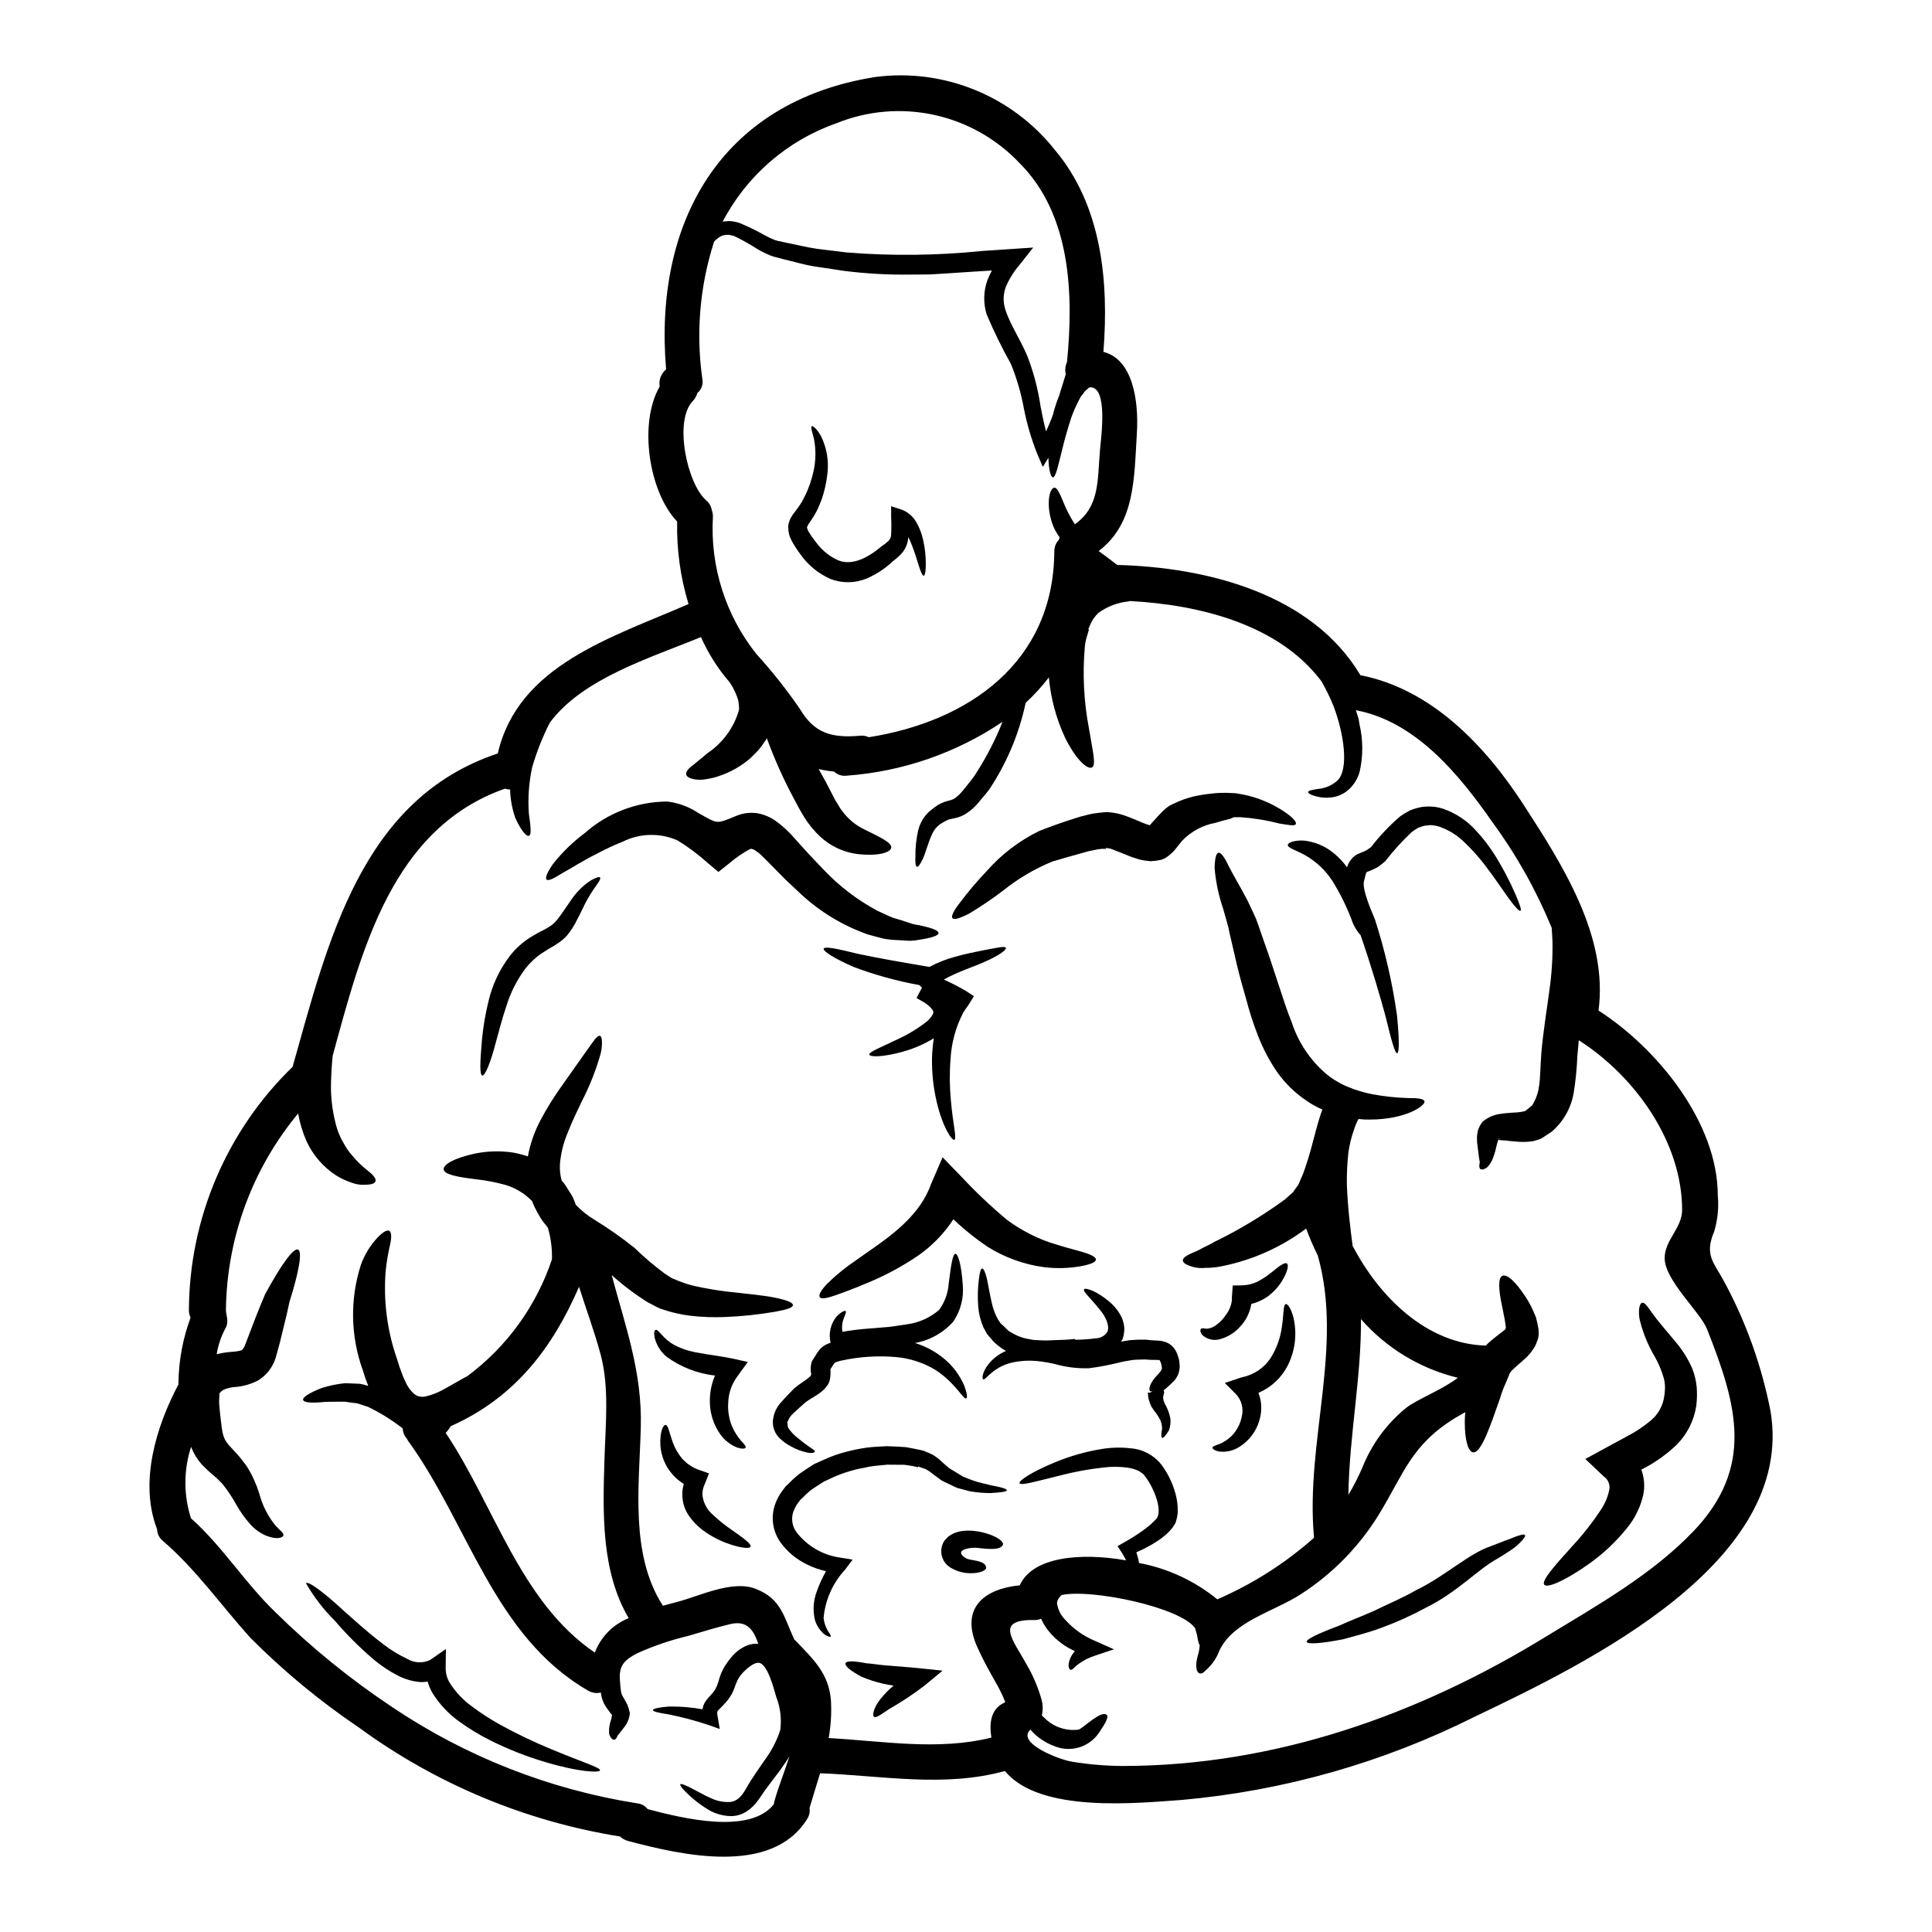 <?xml version="1.0" encoding="UTF-8"?>
<!-- Uploaded to: SVG Repo, www.svgrepo.com, Generator: SVG Repo Mixer Tools -->
<svg fill="#000000" width="800px" height="800px" version="1.1" viewBox="144 144 512 512" xmlns="http://www.w3.org/2000/svg">
 <g>
  <path d="m613.2 517.94c6.734 40.098-48.688 66.816-78.211 80.922-24.348 12.23-50.793 19.746-77.934 22.152-11.176 0.754-37.488 3.652-46.738-7.68-16.082 4.441-32.512 1.227-48.977 0.598-0.91 3.023-1.887 6.074-2.797 9.191l-0.004 0.004c0.16 1.059-0.09 2.137-0.691 3.019-9.473 15.043-33.332 9.445-47.434 5.727-0.777-0.215-1.492-0.621-2.078-1.18-25.043-4.012-48.777-13.914-69.242-28.895-10.312-6.965-19.926-14.91-28.703-23.73-7.805-8.625-14.383-18.105-23.223-25.715v0.004c-0.957-0.77-1.523-1.926-1.543-3.152-0.035-0.031-0.055-0.078-0.062-0.125-4.688-12.305-0.188-27.035 5.731-38.207v-0.441c0.074-5.891 1.16-11.723 3.207-17.246-0.297-0.629-0.449-1.32-0.441-2.016 0.121-24.301 10.027-47.531 27.477-64.445 9.379-33.172 18.16-71.004 54.387-83.051 5.379-23.414 30.184-30.699 50.547-39.594v0.004c-2.156-7.086-3.176-14.469-3.019-21.875-7.477-7.805-10.293-25.977-4.629-35.785v-0.004c-0.289-1.703 0.359-3.434 1.703-4.527-3.305-38.574 14.129-70.91 55.426-77.488 18.137-2.363 36.184 4.953 47.555 19.277 12.496 14.766 14.387 34.969 12.906 53.57 7.871 1.969 9.379 13.125 8.875 21.5-0.754 12.055-0.441 23.918-10.137 31.285 1.668 1.18 3.305 2.426 4.914 3.684 23.762 0.598 51.586 7.617 64.457 29.211 18.789 3.68 32.988 18.539 43.184 34.242 10.418 16.062 22.504 34.953 19.922 54.633 15.801 10.168 31.602 29.867 31.602 48.973 0.309 3.254-0.023 6.539-0.977 9.664-2.707 6.324 0.125 8.309 2.754 13.348h0.004c5.754 10.707 9.863 22.219 12.191 34.148zm-20.555 32.008c16.34-17.059 11.773-33.457 3.746-53.695-1.793-4.562-11.238-12.934-11.238-18.852 0-4.781 4.598-7.898 4.629-12.715 0-17.941-12.371-35.426-27.383-45.008-0.125 1.418-0.25 2.828-0.395 4.277h0.004c-0.125 3.269-0.453 6.527-0.977 9.758-0.703 3.988-2.769 7.606-5.852 10.234-0.566 0.348-1.133 0.723-1.699 1.102l-0.395 0.285-0.754 0.441-0.188 0.062-0.395 0.156h-0.004c-0.547 0.184-1.102 0.344-1.668 0.473-1.535 0.199-3.086 0.207-4.625 0.031-0.598-0.062-1.18-0.125-1.73-0.156v-0.004c-0.457-0.078-0.922-0.121-1.387-0.125-0.914-0.125-1.133 0.031-1.227-0.188l0.219-0.188c0.094 0 0.062-0.285-0.031-0.156-0.062 0.188-0.188 0.25-0.285 0.535l0.004-0.004c-0.203 0.598-0.371 1.207-0.504 1.828-0.266 1.254-0.664 2.477-1.184 3.648-0.273 0.52-0.609 1.008-1.004 1.445-0.285 0.395-0.598 0.441-0.852 0.598l0.004 0.004c-0.34 0.211-0.766 0.246-1.133 0.094-0.262-0.188-0.355-0.566-0.285-1.133-0.031-0.285 0.188-0.66 0.062-0.945-0.062-0.316-0.125-0.598-0.156-0.883-0.094-0.852-0.25-1.887-0.395-3.113-0.125-0.789-0.18-1.594-0.156-2.394 0.027-0.594 0.113-1.184 0.25-1.762 0.262-0.816 0.664-1.582 1.184-2.266 0.031-0.031 0.219-0.188 0.219-0.188v-0.004c1.34-1.094 2.969-1.773 4.688-1.969 0.652-0.109 1.309-0.184 1.969-0.219 0.566-0.062 1.18-0.094 1.793-0.125 0.902-0.031 1.801-0.164 2.672-0.395l0.25-0.188 1.574-1.289 0.004-0.004c0.965-1.504 1.586-3.203 1.828-4.973 0.395-2.422 0.348-5.285 0.629-8.906 0.504-5.902 1.512-11.809 2.141-16.648v-0.004c0.609-4.25 0.883-8.543 0.816-12.84-0.062-1.324-0.125-2.551-0.219-3.715-4.074-9.918-9.34-19.301-15.676-27.945-8.781-12.594-20.297-26.723-36.211-29.711 0.066 0.164 0.117 0.332 0.156 0.504l0.535 1.695c0.125 0.566 0.188 1.07 0.285 1.605v0.004c0.961 4.141 0.961 8.449 0 12.594-0.555 1.953-1.699 3.691-3.273 4.973-1.289 1.023-2.859 1.637-4.504 1.762-1.125 0.117-2.262 0.043-3.363-0.219-1.73-0.395-2.519-0.914-2.488-1.227 0-0.395 1.039-0.566 2.582-0.82 1.957-0.16 3.809-0.965 5.254-2.297 2.961-3.023 1.73-12.184-1.102-19.641-0.91-2.277-1.984-4.484-3.211-6.606-11.297-15.047-32.273-20.27-50.703-21.254v-0.004c-0.195 0.062-0.395 0.105-0.598 0.129-2.82 0.312-5.512 1.355-7.805 3.019-0.465 0.457-0.887 0.949-1.262 1.477-0.168 0.238-0.316 0.492-0.441 0.758-0.098 0.121-0.18 0.254-0.25 0.395l-0.316 0.789-0.348 0.754-0.062 0.188 0.25 0.031-0.125 0.188-0.395 1.355h0.004c-0.309 0.91-0.52 1.848-0.625 2.801-0.672 7.363-0.301 14.785 1.098 22.043 0.883 5.512 2.016 9.664 0.723 10.199-1.133 0.504-4.152-1.891-7.176-8.121-2.289-4.977-3.711-10.309-4.199-15.762-1.855 2.41-3.906 4.664-6.141 6.734-0.031 0.094-0.031 0.156-0.062 0.25-1.625 7.535-4.555 14.73-8.66 21.254l-0.945 1.48-1.004 1.258c-0.691 0.789-1.355 1.605-2.016 2.394h0.004c-0.801 0.953-1.73 1.789-2.758 2.488-1.039 0.746-2.234 1.25-3.492 1.477l-1.18 0.25h-0.004c-0.285 0.062-0.562 0.168-0.816 0.316-0.641 0.316-1.262 0.676-1.859 1.07-0.953 0.738-1.691 1.715-2.141 2.836-1.008 2.297-1.605 4.688-2.297 6.231-0.691 1.48-1.254 2.234-1.602 2.141-0.348-0.094-0.473-1.039-0.395-2.676-0.031-2.328 0.215-4.652 0.723-6.926 0.445-1.871 1.414-3.574 2.797-4.906 0.777-0.676 1.598-1.297 2.457-1.859 0.516-0.324 1.062-0.586 1.637-0.785 0.535-0.188 1.133-0.348 1.512-0.441 0.633-0.148 1.227-0.441 1.73-0.852 0.598-0.488 1.148-1.039 1.637-1.637 0.66-0.789 1.289-1.605 1.969-2.453l0.977-1.258 0.82-1.258-0.004-0.004c2.699-4.219 4.988-8.688 6.828-13.348-12.293 8.281-26.543 13.199-41.328 14.262-1.223 0.16-2.449-0.246-3.336-1.102-1.371-0.109-2.731-0.328-4.062-0.66 0.66 1.18 1.289 2.297 1.969 3.543 0.852 1.637 1.668 3.273 2.488 4.816 0.395 0.598 0.754 1.18 1.102 1.793 0.348 0.613 0.789 1.039 1.18 1.605 1.469 1.82 3.328 3.281 5.445 4.281 4.125 2.047 7.301 3.496 7.051 4.848-0.219 1.223-3.367 2.293-9.055 1.633-3.648-0.488-7.055-2.094-9.758-4.594-1.578-1.477-2.961-3.148-4.121-4.973-1.07-1.727-1.828-3.113-2.867-5.117-2.769-5.164-5.164-10.516-7.176-16.02-0.113 0.27-0.262 0.52-0.438 0.754-0.57 0.891-1.203 1.742-1.891 2.547l-2.043 2.047c-2.426 2.082-5.234 3.676-8.266 4.691-1.148 0.406-2.336 0.691-3.543 0.852-0.895 0.16-1.809 0.18-2.707 0.062-1.418-0.219-2.297-0.66-2.457-1.289-0.156-0.629 0.395-1.449 1.543-2.332 0.598-0.395 1.18-0.977 1.828-1.48 0.645-0.504 1.387-1.102 2.203-1.828v0.004c4.062-2.711 7.039-6.766 8.402-11.457 0.039-0.418 0.027-0.84-0.031-1.258-0.031-0.52-0.105-1.035-0.219-1.543-0.375-1.156-0.859-2.273-1.449-3.34-0.25-0.441-0.535-0.852-0.82-1.289-3.09-3.582-5.637-7.602-7.551-11.926-13.531 5.57-31.316 10.922-40.066 22.691-1.934 3.809-3.504 7.793-4.691 11.898-0.855 4.008-1.145 8.113-0.852 12.199 0.473 3.367 0.754 5.664 0 5.883-0.66 0.219-2.109-1.449-3.586-4.723v0.004c-0.855-2.43-1.324-4.981-1.383-7.555-0.469-0.008-0.938-0.082-1.387-0.219-29.914 10.543-37.957 42.711-45.656 70.848-0.25 2.754-0.441 5.699-0.441 8.66 0.059 3.57 0.602 7.117 1.605 10.543 0.449 1.398 1.062 2.742 1.824 4 0.605 1.141 1.344 2.207 2.203 3.176 1.312 1.574 2.801 3 4.43 4.246 1.324 1.07 1.969 1.969 1.73 2.613-0.234 0.645-1.289 0.883-3.023 0.883h0.004c-1.062 0.047-2.125-0.125-3.117-0.504-1.504-0.477-2.941-1.137-4.277-1.969-3.414-2.219-6.129-5.356-7.84-9.051-1.035-2.359-1.785-4.832-2.234-7.367-12.156 14.648-18.91 33.027-19.137 52.059 0 1.324 0.883 2.988-0.062 4.75-1.184 2.18-1.992 4.543-2.394 6.988 1.262-0.312 2.547-0.523 3.844-0.625 0.902-0.031 1.801-0.164 2.676-0.395 0.156-0.062 0.441-0.25 0.852-1.008 0.973-2.582 1.918-5.039 2.797-7.305 0.914-2.391 1.828-4.562 2.676-6.578 4.328-7.961 7.586-12.398 8.75-11.809 1.164 0.59 0.188 5.949-2.297 13.848-0.441 2.141-0.977 4.441-1.605 6.922-0.285 1.227-0.625 2.519-0.941 3.84-0.188 0.629-0.348 1.324-0.535 1.969l-0.266 0.98-0.395 1.387c-0.812 2.363-2.414 4.379-4.535 5.699-1.906 1.004-3.992 1.602-6.137 1.762-1.043 0.062-2.066 0.309-3.023 0.723-0.094 0.094-0.348 0.188-0.348 0.219-0.062 0.094 0.031-0.094-0.219 0.156l-0.598 0.629c0.031 0.031 0.062 0.156 0.031 0.504v0.285c-0.074 0.629-0.094 1.262-0.062 1.891 0.094 1.387 0.25 2.676 0.441 4.406l0.156 1.18c0 0.094 0.031 0.395 0.031 0.395l0.062 0.395c0.125 0.566 0.156 1.227 0.316 1.668h-0.004c0.191 0.844 0.555 1.637 1.074 2.328 0.566 0.789 1.48 1.668 2.582 2.894 0.516 0.547 1 1.125 1.445 1.73l0.598 0.789 0.395 0.504 0.348 0.504c1.363 2.227 2.438 4.617 3.207 7.109 0.77 2.918 2.121 5.644 3.969 8.027 1.18 1.48 2.672 2.363 2.391 3.023-0.188 0.535-1.539 1.18-4.438 0.094-1.633-0.68-3.098-1.711-4.281-3.023-1.426-1.605-2.68-3.356-3.746-5.223-1.008-1.859-2.176-3.629-3.492-5.285l-0.219-0.285h-0.004c-0.066-0.082-0.141-0.152-0.219-0.219l-0.695-0.695c-0.395-0.426-0.828-0.82-1.285-1.18-1.148-0.957-2.242-1.977-3.273-3.055-1.203-1.363-2.152-2.93-2.805-4.625-1.992 6.148-2.004 12.766-0.031 18.918 8.465 7.555 14.324 17.184 22.477 24.988 9.48 9.328 19.828 17.727 30.902 25.086 19.535 13.137 41.711 21.84 64.965 25.492 1.062 0.109 2.035 0.656 2.676 1.512 9.723 2.582 27.133 6.734 33.457-1.289 0.023-0.289 0.074-0.574 0.156-0.852 1.07-3.836 2.707-7.805 3.965-11.836-0.82 1.355-1.695 2.582-2.516 3.746-1.891 2.551-3.746 4.812-5.117 6.953-0.598 0.883-0.852 1.18-1.355 1.828h0.004c-0.559 0.652-1.191 1.23-1.887 1.734-1.285 0.984-2.852 1.535-4.473 1.574-2.465-0.008-4.867-0.766-6.891-2.172-1.402-0.898-2.731-1.91-3.969-3.023-1.969-1.793-2.926-2.957-2.703-3.238 0.219-0.285 1.602 0.316 3.902 1.539 1.18 0.629 2.551 1.418 4.156 2.109v-0.004c1.605 0.801 3.398 1.16 5.191 1.039 0.859-0.094 1.668-0.473 2.297-1.07 0.395-0.285 0.598-0.691 0.945-1.008 0.285-0.395 0.82-1.258 0.977-1.539 1.445-2.613 3.238-5.039 4.941-7.559l-0.004 0.004c1.766-2.379 3.137-5.023 4.062-7.836 0.418-3.004 0.047-6.059-1.07-8.879-0.598-2.047-2.203-8.496-4.473-8.969-1.605-0.348-4.5 2.519-5.285 3.746l-0.441 0.754-0.094 0.156c0 0.031-0.125 0.348-0.125 0.348v0.004c-0.223 0.457-0.41 0.93-0.566 1.418-0.211 0.613-0.461 1.211-0.754 1.789-0.32 0.543-0.664 1.07-1.039 1.574-0.797 0.977-1.66 1.898-2.582 2.754-0.312 0.395-0.344 0.629-0.184 1.48l0.594 3.492-2.926-1.039c-3.481-1.164-7.031-2.109-10.629-2.828-2.644-0.395-4.156-0.754-4.156-1.133s1.48-0.723 4.188-0.945c2.996-0.055 5.992 0.188 8.938 0.723 0.117-0.754 0.395-1.477 0.82-2.109 1.039-1.449 1.969-2.109 2.297-2.801l0.125-0.156 0.004-0.004c0.434-0.691 0.762-1.441 0.973-2.231 0.125-0.504 0.316-1.039 0.535-1.699l0.188-0.473 0.031-0.125 0.613-1.227v-0.004c0.672-1.199 1.477-2.316 2.394-3.336 1.059-1.207 2.387-2.152 3.871-2.758 0.938-0.375 1.953-0.508 2.957-0.395-1.18-3.402-2.754-6.356-7.426-5.258-3.773 0.914-7.477 2.047-11.207 3.148-4.606 1.09-9.094 2.621-13.406 4.566-5.289 2.641-4.977 4.812-4.328 10.383 0.082 0.207 0.156 0.418 0.219 0.629 0.125 0.316 0.395 0.723 0.598 1.07 0.25 0.504 0.535 0.977 0.789 1.449 0.301 0.723 0.531 1.473 0.691 2.238l0.031 0.156-0.031 0.125c-0.133 1.328-0.66 2.59-1.512 3.617-0.473 0.598-0.883 1.133-1.227 1.574-0.121 0.168-0.254 0.324-0.395 0.473-0.125 0.199-0.227 0.41-0.312 0.629-0.219 0.395-0.441 0.566-0.691 0.598v0.004c-0.32-0.035-0.609-0.207-0.785-0.473-0.434-0.508-0.641-1.168-0.566-1.828-0.008-0.91 0.141-1.812 0.438-2.672 0.18-0.555 0.293-1.121 0.348-1.699-0.316-0.062-0.156-0.125-0.348-0.316-0.25-0.316-0.504-0.66-0.754-1.008-0.371-0.5-0.707-1.027-1.008-1.574-0.359-0.762-0.625-1.566-0.789-2.394-0.031-0.188-0.031-0.395-0.062-0.566-1.152 0.293-2.379 0.113-3.398-0.504-24.988-14.445-31.691-44.156-47.711-66.219h-0.004c-0.117-0.18-0.219-0.371-0.312-0.566-0.453-0.5-0.777-1.105-0.945-1.762-0.086-0.309-0.137-0.625-0.156-0.945-2.867-2.227-5.957-4.148-9.223-5.727-1.07-0.285-2.016-0.723-3.023-0.945-1.051-0.094-2.055-0.227-3.019-0.395-1.969 0.031-3.746-0.031-5.414 0.062-3.367 0.348-5.512 0.188-5.695-0.535-0.184-0.723 1.668-1.859 4.812-3.117 2.035-0.656 4.137-1.098 6.266-1.316 1.254 0.031 2.547 0.094 3.938 0.156 0.758 0.133 1.504 0.324 2.234 0.566l-0.094-0.285-0.723-1.922-0.598-1.922-0.004 0.004c-3.266-8.988-3.453-18.809-0.535-27.918 0.973-2.738 2.508-5.246 4.504-7.356 1.383-1.387 2.422-2.016 3.019-1.699s0.66 1.543 0.285 3.434l-0.004-0.004c-0.57 2.402-0.98 4.844-1.227 7.301-0.625 7.945 0.426 15.934 3.086 23.449l0.535 1.73 0.566 1.574c0.328 0.945 0.723 1.867 1.18 2.754 0.559 1.258 1.41 2.359 2.488 3.211 0.879 0.535 1.938 0.676 2.926 0.391 1.434-0.352 2.82-0.879 4.125-1.574 2.754-1.477 5.066-2.894 6.766-3.773 10.461-7.789 18.285-18.598 22.406-30.973v-0.598c0.016-2.555-0.336-5.098-1.035-7.555-0.035-0.082-0.066-0.164-0.094-0.25l-0.723-0.914-0.473-0.598-0.285-0.395-0.375-0.562-0.914-1.574c-0.531-0.953-0.996-1.941-1.387-2.961-1.945-2.008-4.371-3.481-7.051-4.281-2.586-0.719-5.227-1.223-7.898-1.508-4.914-0.598-8.309-1.258-8.465-2.582-0.156-1.324 2.754-2.992 8.152-4.188h-0.004c3.324-0.695 6.746-0.801 10.105-0.316 1.379 0.242 2.734 0.59 4.059 1.039 0.637-3.457 1.816-6.793 3.496-9.883 1.461-2.734 3.086-5.379 4.859-7.918 3.117-4.406 5.637-7.961 7.363-10.414 0.883-1.18 1.543-2.203 2.078-2.867 0.535-0.66 1.008-0.977 1.324-0.852 0.316 0.125 0.473 0.598 0.504 1.449 0.051 1.258-0.109 2.512-0.473 3.711-1.238 4.266-2.894 8.398-4.941 12.34-1.18 2.488-2.457 5.117-3.543 7.871l0.004 0.004c-1.191 2.723-1.926 5.629-2.176 8.59-0.09 1.457 0.062 2.922 0.441 4.332 0.512 0.559 0.965 1.168 1.355 1.82 0.504 0.82 1.008 1.605 1.512 2.426 0.348 0.723 0.629 1.48 0.914 2.234h-0.004c1.516 1.578 3.238 2.945 5.117 4.059 3.621 2.231 7.102 4.68 10.422 7.336 2.547 2.481 5.258 4.781 8.117 6.894 0.629 0.395 1.227 0.789 1.859 1.18 0.66 0.285 1.324 0.535 1.969 0.789v-0.004c1.352 0.551 2.754 0.984 4.184 1.289 2.731 0.609 5.488 1.082 8.266 1.418 5.32 0.598 9.789 1.008 12.875 1.637s4.75 1.324 4.723 1.969c-0.031 0.691-1.73 1.227-4.75 1.762-4.332 0.742-8.707 1.207-13.098 1.387-3.172 0.141-6.352 0.023-9.504-0.348-1.852-0.242-3.68-0.621-5.477-1.133l-1.258-0.395-0.598-0.188-0.316-0.094-0.156-0.062v-0.004c-0.188-0.055-0.363-0.129-0.535-0.219-0.977-0.504-1.922-1.008-2.828-1.48h-0.004c-3.367-2.117-6.547-4.516-9.504-7.176 3.543 13.344 8.09 25.555 7.711 40.254-0.395 15.551-2.93 33.707 5.852 47.371l4.094-1.102c5.789-1.543 14.352-5.758 20.426-3.402 6.894 2.613 7.527 7.477 10.324 13.504 0.062 0.062 0.156 0.094 0.219 0.156 4.723 4.941 8.938 8.75 9.473 15.957 0.188 3.328-0.016 6.668-0.598 9.949 14.418 0.789 28.988 3.402 43.117-0.125-0.566-3.543-0.316-7.477 3.371-9.223 0.125-0.094 0.219-0.125 0.316-0.188v-0.004c-0.723-1.801-1.574-3.547-2.551-5.223-1.73-3.055-3.43-6.109-4.875-9.348-4.754-10.672 2.234-15.488 11.266-16.367 3.305-7.477 15.836-8.781 28.172-6.613l-0.004 0.004c-0.355-0.766-0.766-1.5-1.23-2.203l-1.035-1.574 1.855-1.039c1.559-0.875 3.074-1.832 4.535-2.863 0.789-0.535 1.543-1.133 2.297-1.762l1.035-0.977v-0.004c0.195-0.23 0.406-0.449 0.629-0.656 1.574-2.172-0.504-7.715-2.863-10.953-0.348-0.285-0.285-0.566-0.82-0.945l-0.789-0.566-0.125-0.094-0.25-0.125h0.004c-0.914-0.398-1.879-0.676-2.867-0.82-2.117-0.277-4.266-0.289-6.387-0.031-3.82 0.422-7.609 1.117-11.332 2.078-6.516 1.605-10.574 2.801-10.891 2.078-0.281-0.629 3.273-3.055 9.727-5.668 3.828-1.562 7.82-2.691 11.898-3.367 2.547-0.441 5.144-0.516 7.711-0.219 3.203 0.203 6.172 1.742 8.184 4.246 1.781 2.359 3.086 5.043 3.84 7.902 0.383 1.41 0.574 2.867 0.566 4.328 0.016 0.82-0.102 1.641-0.344 2.426l-0.156 0.625c-0.031 0.062-0.156 0.348-0.156 0.348h-0.004c-0.027 0.035-0.047 0.078-0.062 0.125l-0.125 0.188-0.441 0.723v0.004c-0.508 0.648-1.066 1.262-1.668 1.824-0.473 0.395-0.977 0.789-1.449 1.18-0.914 0.648-1.859 1.246-2.832 1.797-1.211 0.695-2.461 1.312-3.746 1.855 0.328 0.922 0.574 1.867 0.723 2.832 7.613 1.422 14.746 4.734 20.746 9.633 9.359-4.055 18.016-9.57 25.648-16.336 0.004-0.055-0.004-0.109-0.031-0.156-2.297-25.211 7.871-50.453 1.008-74.625v-0.004c-1.152-2.324-2.184-4.711-3.086-7.144-6.555 4.922-14.125 8.32-22.16 9.949-1.477 0.32-2.984 0.48-4.496 0.469-1.121 0.129-2.254 0.043-3.34-0.25-1.664-0.473-2.641-1.039-2.672-1.699s0.883-1.324 2.516-2.016c0.926-0.352 1.82-0.781 2.676-1.289 0.945-0.473 1.969-0.914 3.242-1.668 6.555-3.195 12.812-6.965 18.695-11.27 0.66-0.629 1.352-1.227 2.012-1.793 0.504-0.691 0.977-1.418 1.48-2.074 0.316-0.723 0.535-1.324 0.852-1.969 0.348-0.781 0.652-1.578 0.914-2.394 1.18-3.371 2.016-6.734 2.754-9.535 0.629-2.426 1.258-4.438 1.824-6.012-0.031 0-0.062-0.031-0.125-0.062h-0.004c-1.43-0.609-2.789-1.371-4.059-2.266-3.016-2.016-5.641-4.562-7.742-7.523-2.078-3.019-3.797-6.273-5.117-9.695-1.23-3.133-2.269-6.34-3.113-9.598-0.883-3.148-1.793-6.231-2.457-9.098-0.66-2.867-1.289-5.602-1.891-8.152-0.125-0.629-0.285-1.258-0.395-1.891-0.156-0.535-0.316-1.07-0.441-1.605-0.316-1.102-0.629-2.199-0.914-3.207h0.008c-1.203-3.488-1.977-7.117-2.297-10.793 0.031-2.551 0.395-4.031 1.008-4.156 0.613-0.125 1.574 1.07 2.641 3.402 1.18 2.332 2.754 4.91 4.914 8.969 0.504 1.008 1.039 2.141 1.574 3.305 0.285 0.629 0.5 1.07 0.848 1.855 0.219 0.598 0.441 1.18 0.66 1.828 0.852 2.488 1.762 5.117 2.754 7.898 0.914 2.754 1.859 5.606 2.832 8.562 0.914 2.832 2.078 6.391 3.207 9.16l0.004-0.004c1.711 5.231 4.812 9.898 8.969 13.504 0.992 0.852 2.07 1.598 3.211 2.234 0.922 0.559 1.891 1.031 2.898 1.414 1.023 0.441 2.074 0.809 3.148 1.102 0.992 0.309 2.004 0.559 3.023 0.754 3.231 0.609 6.504 0.957 9.789 1.039 2.394-0.031 3.902 0.188 4.121 0.82 0.473 1.008-4.656 4.875-14.539 4.875-0.98 0.027-1.961-0.027-2.93-0.156-0.488 0.891-0.887 1.832-1.18 2.805-0.727 2.004-1.23 4.082-1.512 6.199-0.305 2.769-0.434 5.555-0.395 8.344 0.219 6.074 0.945 11.77 1.48 15.926 0.023 0.102 0.035 0.207 0.031 0.312 7.176 13.754 19.762 26.059 35.344 26.469 0.238-0.277 0.488-0.539 0.758-0.785l1.223-1.039c0.66-0.535 1.324-1.039 1.969-1.543 0.348-0.219 0.473-0.395 0.691-0.535 0.145-0.102 0.277-0.215 0.395-0.348 0.035-0.031 0.078-0.055 0.125-0.062 0.047-0.125 0.082-0.258 0.098-0.395l0.031-0.25c-0.074-0.09-0.109-0.203-0.098-0.316 0-0.062 0.031-0.062 0.031-0.188l-0.094-0.441-0.125-0.883c-0.219-1.18-0.473-2.391-0.691-3.492-0.977-4.473-1.18-7.805 0.125-8.246 1.227-0.395 3.402 1.543 6.106 5.664 0.754 1.152 1.41 2.363 1.969 3.621 0.156 0.348 0.316 0.723 0.473 1.102l0.25 0.566c0.062 0.25 0.156 0.594 0.219 0.879 0.168 0.633 0.297 1.277 0.395 1.922l0.094 0.473v0.285l0.031 0.598v0.566l-0.125 0.789-0.062 0.25-0.094 0.316-0.219 0.566h-0.004c-0.129 0.387-0.285 0.766-0.469 1.133-0.188 0.316-0.395 0.598-0.566 0.883l-0.004-0.004c-0.348 0.539-0.742 1.043-1.18 1.508-0.367 0.402-0.762 0.781-1.18 1.137-0.625 0.566-1.285 1.133-1.969 1.73l-0.754 0.691c-0.109 0.125-0.223 0.242-0.348 0.348l-0.125 0.062-0.188 0.25-0.395 0.566c-0.031 0.062-0.188 0.504-0.188 0.504-0.285 0.66-0.566 1.324-0.82 1.969-0.625 1.332-1.141 2.711-1.543 4.121-1.008 2.754-1.828 5.289-2.676 7.426-1.664 4.328-3.148 7.113-4.5 6.894-1.258-0.219-2.172-3.148-2.172-7.996 0-0.816 0.062-1.758 0.125-2.641-0.852 0.473-1.73 0.977-2.641 1.512-11.711 7.207-13.566 14.664-20.238 25.586h-0.004c-5.172 8.434-12.168 15.605-20.465 20.992-7.426 4.914-18.895 7.363-22.188 15.992-0.5 1.137-1.18 2.188-2.016 3.113-0.473 0.543-0.988 1.047-1.543 1.512-0.293 0.375-0.754 0.574-1.227 0.535-0.348-0.062-0.66-0.395-0.852-0.977-0.164-0.867-0.152-1.754 0.031-2.613 0.156-0.945 0.566-1.969 0.66-2.863 0.031-0.395 0.125-0.789 0.125-1.18l-0.125-0.031-0.062-0.125-0.156-0.504-0.219-1.008h-0.004c-0.07-0.637-0.219-1.262-0.438-1.859-0.062-0.25-0.125-0.504-0.188-0.789-3.773-5.602-27.551-10.543-35.375-8.844h-0.004c-0.688 0.508-1.141 1.266-1.262 2.109 0.223 1.711 1.008 3.297 2.238 4.504 2.074 2.312 4.625 4.148 7.477 5.383l5.383 2.394-5.07 1.695 0.004-0.004c-1.621 0.516-3.144 1.305-4.5 2.332-0.883 0.629-1.512 1.605-1.969 1.387-0.348-0.156-0.82-0.914-0.156-2.754v-0.004c0.305-0.805 0.766-1.539 1.355-2.168-2.512-1.102-4.746-2.75-6.547-4.816-1.004-1.121-1.824-2.394-2.426-3.777-0.562 0.258-1.176 0.379-1.793 0.348-10.734-0.188-5.512 5.41-2.109 11.676 1.793 3.031 3.168 6.293 4.094 9.695 0.312 1.293 0.312 2.641 0 3.934 0.219 0.188 0.395 0.395 0.629 0.566 2.363 2.434 5.731 3.609 9.094 3.176 1.258-0.395 6.168-5.41 7.523-3.836 0.473 0.566-0.395 2.137-1.969 4.469-2.547 3.969-7.57 5.547-11.93 3.746-2.465-0.895-4.664-2.398-6.387-4.379-3.836 3.59 7.898 8.059 11.078 8.496v0.004c4.41 0.723 8.875 1.102 13.344 1.133 40.289-0.031 78.375-13.469 112.46-34.434 13.258-8.066 27.867-16.312 38.691-27.629zm-76.07-32.797c2.832-2.266 9.602-4.816 13.777-8.027v0.004c-9.961-2.41-18.934-7.84-25.684-15.551 0.125 15.301-3.082 30.699-3.332 46.582 1.379-2.312 2.606-4.707 3.68-7.176 2.441-6.176 6.422-11.625 11.559-15.832zm-81.078-253.73c0.285-3.367 2.266-17.215-2.754-16.773-0.07 0.031-0.133 0.074-0.188 0.125-0.285 0.219-0.688 0.598-1.035 0.883-0.152 0.25-0.32 0.492-0.504 0.723l-0.66 0.82-0.535 1.07h-0.004c-0.723 1.391-1.355 2.832-1.887 4.309-0.977 2.992-1.762 5.762-2.332 8.152-1.18 4.66-1.793 7.777-2.578 7.777-0.535-0.031-1.102-1.922-1.18-5.195l-1.48 2.426-1.512-3.543c-1.504-3.789-2.664-7.707-3.465-11.707-0.738-4.129-1.906-8.172-3.488-12.055-2.383-4.254-4.527-8.637-6.426-13.129-0.902-2.918-0.848-6.051 0.16-8.938 0.352-0.914 0.762-1.809 1.227-2.672-0.723 0.031-1.418 0.094-2.137 0.125-3.242 0.219-6.453 0.395-9.633 0.629l-4.723 0.285c-1.605 0-3.176 0.031-4.75 0.031-5.984 0.098-11.973-0.227-17.91-0.977-2.832-0.441-5.637-0.852-8.34-1.258-2.676-0.473-5.117-1.227-7.555-1.793l-1.793-0.473v-0.004c-0.672-0.137-1.332-0.336-1.969-0.598-1.211-0.492-2.379-1.082-3.496-1.762-1.777-1.141-3.617-2.18-5.508-3.113-0.395-0.125-0.535-0.348-1.133-0.395l-0.754-0.156h-0.445c-0.695-0.02-1.379 0.168-1.969 0.535-0.559 0.355-1.066 0.789-1.508 1.289-3.789 11.766-4.848 24.242-3.086 36.48 0.234 1.359-0.281 2.742-1.352 3.617-0.203 0.793-0.609 1.52-1.184 2.109-5.117 5.254-1.512 21.969 3.543 26.344 0.793 0.652 1.316 1.57 1.48 2.582 0.234 0.621 0.332 1.285 0.285 1.949-0.715 13.039 3.371 25.895 11.484 36.129 4.176 4.586 8.039 9.453 11.551 14.566 3.777 6.387 8.266 7.805 15.895 7.144 0.82-0.102 1.648 0.035 2.394 0.391 26.371-4.156 48.973-19.766 49.16-49.227-0.023-1.16 0.418-2.281 1.227-3.113 0.051-0.215 0.113-0.426 0.191-0.629-1.066-1.422-1.848-3.035-2.297-4.754-0.406-1.422-0.605-2.894-0.598-4.375 0.031-2.676 0.789-3.969 1.477-4.031 0.754-0.062 1.387 1.48 2.203 3.336v0.004c0.855 2.227 1.941 4.356 3.242 6.356 6.574-4.644 5.984-11.539 6.644-19.52zm-8.73-23.461c1.762-18.066 1.07-39.125-12.617-52.781-6.09-6.426-13.973-10.863-22.625-12.738-8.648-1.879-17.664-1.102-25.867 2.223-13 4.555-23.781 13.883-30.152 26.094 0.332-0.074 0.668-0.117 1.008-0.125 0.363-0.047 0.734-0.059 1.102-0.031l0.789 0.094h-0.004c0.637 0.102 1.258 0.27 1.859 0.504 2.156 0.906 4.258 1.938 6.297 3.086 0.922 0.516 1.883 0.969 2.867 1.352 0.25 0.062 0.395 0.125 0.66 0.188l0.914 0.188c0.598 0.125 1.18 0.25 1.824 0.395 2.426 0.473 4.977 1.129 7.559 1.508 2.578 0.316 5.223 0.629 7.93 0.977l-0.004 0.004c12 0.961 24.062 0.828 36.039-0.395 2.516-0.156 5.035-0.348 7.523-0.504l5.949-0.395-3.742 4.723h-0.004c-1.469 1.727-2.664 3.672-3.543 5.758-0.68 1.852-0.734 3.879-0.156 5.762 1.227 4.059 4.059 8.121 5.902 12.555v0.004c1.641 4.254 2.801 8.676 3.465 13.188 0.441 2.391 0.914 4.594 1.48 6.734 0.723-1.574 1.387-3.18 1.918-4.723h-0.004c0.02-0.148 0.051-0.293 0.098-0.438 0.387-1.434 0.859-2.84 1.414-4.219 0.66-2.098 1.258-4.019 1.793-5.758h0.004c-0.262-1.082-0.148-2.219 0.324-3.227zm-122.58 290.91c0.25-8.969 1.355-19.105-1.008-27.887-1.637-6.106-3.84-11.988-5.727-17.973-6.957 16.055-16.902 29.336-33.965 36.918v0.004c-0.395 0.645-0.855 1.246-1.379 1.793 12.934 19.285 19.762 44.82 39.531 58.23h-0.004c1.578-4.168 4.832-7.481 8.973-9.129-7.305-12.402-6.863-27.855-6.422-41.957z"/>
  <path d="m593.65 511.67c0.062 0.914 0.062 1.289 0.062 2.266h0.004c-0.02 0.895-0.082 1.789-0.191 2.676-0.605 3.898-2.434 7.504-5.223 10.293-2.641 2.523-5.629 4.652-8.875 6.328-0.156 0.062-0.316 0.156-0.473 0.219 0.031 0.062 0.062 0.094 0.062 0.156 0.742 2.09 0.906 4.34 0.473 6.516-0.734 3.246-2.215 6.273-4.328 8.844-2.988 3.707-6.484 6.969-10.383 9.695-6.422 4.504-10.797 6.199-11.52 5.32-0.82-1.008 2.332-4.629 7.269-10.07h-0.004c2.84-3.043 5.422-6.316 7.711-9.789 1.125-1.652 1.898-3.516 2.269-5.481 0.195-1.297-0.367-2.59-1.449-3.332l-4.926-4.66 5.695-3.113c1.637-0.883 3.305-1.793 5.004-2.707v-0.004c2.461-1.246 4.766-2.777 6.863-4.566 1.562-1.359 2.664-3.176 3.148-5.191 0.156-0.504 0.156-1.039 0.285-1.543 0.031-0.395 0.125-1.387 0.125-1.828v0.004c-0.012-0.859-0.129-1.715-0.344-2.547-0.578-1.977-1.379-3.879-2.391-5.668-1.852-3.106-3.211-6.481-4.031-10.004-0.395-2.676 0.125-4.188 0.723-4.25 0.691-0.125 1.449 1.07 2.754 2.898 1.32 1.887 3.398 4.215 6.231 7.648l0.004-0.004c1.711 2.047 3.133 4.324 4.215 6.766 0.664 1.641 1.082 3.367 1.238 5.129z"/>
  <path d="m548.14 550.8c0.219 0.285-0.316 1.07-1.574 2.266-0.742 0.73-1.566 1.375-2.453 1.922-1.039 0.691-2.172 1.414-3.336 2.106-5.117 2.754-10.418 8.781-18.949 12.988h-0.004c-3.789 2.051-7.723 3.828-11.766 5.316-3.715 1.355-7.238 2.234-10.105 3.023-5.789 1.133-9.473 1.387-9.664 0.691-0.188-0.691 3.18-2.266 8.688-4.328 2.613-1.227 5.789-2.391 9.254-3.938 3.434-1.699 7.301-3.273 11.078-5.449 7.617-3.68 13.91-9.66 19.68-11.609 1.387-0.535 2.644-1.039 3.746-1.449 1.102-0.41 2.016-0.723 2.707-1.039 1.477-0.551 2.449-0.785 2.699-0.5z"/>
  <path d="m506.18 375.11c-0.125 0.254-0.23 0.52-0.312 0.789l-0.395 1.668-0.062 0.25v0.004c-0.039 0.609 0.004 1.223 0.125 1.82 0.191 0.875 0.434 1.738 0.723 2.582 0.566 1.762 1.324 3.496 2.047 5.285l0.062 0.156 0.031 0.062v0.004c2.648 8.238 4.594 16.691 5.809 25.262 0.629 6.297 0.629 10.035 0.062 10.133-0.566 0.094-1.574-3.523-3.051-9.66-1.48-5.449-3.652-12.938-6.644-21.625-1.102-1.215-1.93-2.656-2.422-4.219-1.348-3.492-3.012-6.852-4.973-10.039-1.883-2.957-4.481-5.394-7.555-7.082-2.234-1.227-4.5-1.824-4.328-2.609 0.031-0.348 0.535-0.66 1.418-0.914h-0.004c1.336-0.309 2.723-0.32 4.062-0.031 2.023 0.387 3.941 1.191 5.633 2.359 1.766 1.25 3.309 2.781 4.566 4.535 0.25-0.824 0.668-1.586 1.227-2.234 0.434-0.535 0.984-0.965 1.605-1.262l1.18-0.504c0.461-0.156 0.906-0.371 1.32-0.629l1.008-0.695c2.293-2.969 4.875-5.703 7.711-8.156 0.863-0.609 1.77-1.156 2.711-1.633 1.008-0.395 2.051-0.691 3.117-0.883 1.094-0.137 2.203-0.148 3.301-0.031 0.891 0.121 1.766 0.332 2.613 0.629 3.269 1.191 6.191 3.184 8.496 5.789 1.883 2.039 3.57 4.254 5.035 6.609 2.059 3.324 3.871 6.797 5.418 10.387 1.07 2.488 1.543 3.938 1.227 4.156-0.316 0.156-1.387-0.945-2.992-3.148s-3.777-5.512-6.672-9.285c-1.562-2.012-3.273-3.906-5.117-5.664-1.867-1.859-4.121-3.285-6.606-4.168-0.703-0.242-1.434-0.391-2.176-0.441-0.348-0.062-1.18 0.125-1.73 0.125-0.598 0.094-1.18 0.395-1.758 0.535v0.004c-0.605 0.336-1.184 0.715-1.734 1.133-2.539 2.379-4.887 4.957-7.016 7.711l-0.094 0.125-0.094 0.062c-0.566 0.473-1.133 0.914-1.73 1.355h-0.004c-0.961 0.551-1.973 1.004-3.023 1.352z"/>
  <path d="m484.38 359.12c2.231 1.508 3.269 2.672 3.019 3.269-0.25 0.598-1.828 0.25-4.406-0.156v0.004c-3.359-0.879-6.797-1.438-10.262-1.672h-1.543c-0.473 0-0.945 0.441-1.449 0.504h0.004c-1.199 0.266-2.379 0.594-3.543 0.977-3.418 0.598-6.551 2.273-8.941 4.785-0.504 0.66-1.039 1.324-1.574 1.969l-0.473 0.562-0.25 0.285c-0.188 0.188-0.395 0.395-0.629 0.598-0.422 0.371-0.863 0.715-1.324 1.039l-0.285 0.156-0.125 0.062c-0.441 0.188-0.66 0.285-0.754 0.316l-0.062 0.031-0.156 0.031c-0.891 0.195-1.797 0.312-2.707 0.348-0.691-0.062-1.355-0.156-2.047-0.25-0.691-0.094-1.102-0.316-1.668-0.441-0.535-0.188-1.102-0.348-1.512-0.504-1.543-0.629-3.148-1.258-4.75-1.891-0.488-0.211-1.012-0.336-1.543-0.375l-0.316-0.031-0.062 0.25-0.188-0.031h-0.914v0.004c-0.691 0.051-1.375 0.164-2.047 0.34-0.691 0.156-1.418 0.25-2.199 0.504-3.117 0.852-6.488 1.828-8.812 2.519-4.644 1.91-8.992 4.473-12.918 7.606-2.961 2.266-6.051 4.356-9.254 6.266-2.363 1.18-3.871 1.633-4.277 1.129-0.406-0.504 0.281-1.918 1.918-4.027h-0.004c2.215-2.949 4.602-5.766 7.144-8.434 3.914-4.457 8.676-8.086 14.008-10.68 3.465-1.355 6.262-2.332 9.57-3.371v0.004c0.875-0.305 1.77-0.555 2.676-0.754 0.988-0.281 1.996-0.484 3.019-0.598l1.668-0.188 0.852-0.062 0.598 0.031c0.086 0.004 0.168 0.012 0.25 0.031l0.316 0.031c1.234 0.137 2.445 0.41 3.617 0.816 1.969 0.688 3.652 1.477 5.008 2.012 0.395 0.156 0.66 0.25 0.945 0.348 0.234 0.09 0.477 0.164 0.723 0.219 0.504-0.598 1.008-1.18 1.539-1.73 0.566-0.629 1.102-1.254 1.891-2.012 0.215-0.223 0.449-0.434 0.691-0.629l0.441-0.348 0.25-0.188 0.094-0.062c0.062-0.062 0.473-0.316 0.473-0.316l1.07-0.504c1.621-0.777 3.312-1.387 5.055-1.82 1.527-0.344 3.074-0.598 4.629-0.758 1.43-0.184 2.871-0.258 4.309-0.219l2.297 0.094c0.66 0.125 1.355 0.25 1.969 0.348h0.004c3.914 0.789 7.633 2.34 10.949 4.562z"/>
  <path d="m487.27 497.13c0.051 3.012-0.625 5.992-1.969 8.684-1.656 3.281-4.422 5.867-7.805 7.305 0.27 0.68 0.469 1.387 0.598 2.109 0.289 1.789 0.156 3.621-0.395 5.348-0.84 2.797-2.656 5.199-5.117 6.769-1.617 1.094-3.574 1.562-5.512 1.324-1.227-0.25-1.762-0.723-1.762-1.039 0-0.316 0.754-0.566 1.762-0.914 1.25-0.5 2.387-1.25 3.336-2.203 1.375-1.406 2.305-3.188 2.676-5.117 0.531-2.098-0.039-4.32-1.512-5.906l-2.992-2.988 4.41-1.48v0.004c0.672-0.125 1.332-0.316 1.969-0.566 2.531-0.922 4.664-2.691 6.039-5.008 1.223-2.051 2.074-4.297 2.519-6.641 0.789-4.152 0.441-7.019 1.227-7.207 0.637-0.215 2.398 2.461 2.527 7.527z"/>
  <path d="m485.04 478.84c0.562 0.395 0.188 2.203-1.355 4.723h0.004c-0.984 1.57-2.258 2.934-3.75 4.027-1.305 0.926-2.773 1.594-4.328 1.969-0.359 2.269-1.402 4.379-2.992 6.043-1.418 1.602-3.277 2.754-5.348 3.305-1.629 0.457-3.383 0.043-4.629-1.102-0.629-0.789-0.598-1.355-0.395-1.637 0.203-0.285 0.883-0.094 1.605-0.031 0.777-0.09 1.523-0.359 2.172-0.789 1.125-0.758 2.086-1.73 2.832-2.859 0.93-1.203 1.496-2.644 1.637-4.156-0.039-0.129-0.051-0.262-0.031-0.395l0.219-3.269 2.332-0.031v-0.004c1.531-0.016 3.035-0.383 4.402-1.07 1.258-0.668 2.441-1.461 3.543-2.359 2.035-1.699 3.516-2.773 4.082-2.363z"/>
  <path d="m447.39 504.27c-1.102 0.062-2.203 0-3.336 0.156-1.18 0.219-2.297 0.348-3.617 0.691v0.004c-2.602 0.648-5.242 1.145-7.902 1.48-2.629 0.074-5.254-0.199-7.809-0.82-1.977-0.539-3.996-0.91-6.039-1.102-1.707-0.156-3.426-0.102-5.117 0.16-6.359 0.883-8.309 5.117-9.031 4.691-0.25-0.188-0.348-1.227 0.816-3.18l-0.004-0.004c1.281-1.922 3.098-3.426 5.227-4.328-0.641-0.359-1.25-0.773-1.824-1.227-0.855-0.629-1.617-1.371-2.269-2.207l-0.473-0.535-0.219-0.285-0.188-0.219-0.062-0.062-0.031-0.094-0.125-0.188c-0.246-0.504-0.531-0.977-0.789-1.48-0.75-1.715-1.211-3.547-1.355-5.414-0.199-2.473-0.137-4.965 0.188-7.426 0.219-1.699 0.473-2.676 0.852-2.707s0.789 0.883 1.223 2.551c0.395 1.73 0.754 4.184 1.418 6.953 0.336 1.41 0.867 2.766 1.574 4.027l0.598 0.883 0.062 0.094 0.156 0.156 0.535 0.473c0.66 0.566 1.418 1.574 2.078 1.762l0.004 0.004c1.426 0.898 3.019 1.512 4.688 1.793l1.418 0.25 1.48 0.062-0.004 0.004c1.059 0.078 2.125 0.078 3.184 0 2.012-0.094 4.09-0.094 6.137-0.348l0.125 0.219h0.031c1.82-0.023 3.637-0.156 5.441-0.391 1.074-0.023 2.086-0.52 2.758-1.355 1.102-1.18 0.125-3.805-1.18-5.539-2.707-3.543-5.16-5.543-4.723-6.109 0.285-0.441 3.301 0.25 7.269 3.809l-0.004 0.004c1.164 1.062 2.102 2.348 2.758 3.777 0.395 0.938 0.617 1.941 0.66 2.957-0.023 0.594-0.098 1.184-0.223 1.762l-0.156 0.598-0.031 0.062v0.031l-0.156 0.348v0.031l-0.125 0.188-0.188 0.316 2.363-0.395-0.004 0.004c1.402-0.121 2.812-0.164 4.219-0.129h0.062l0.156 0.031c0.945 0.125 1.699 0.156 2.988 0.219v0.004c0.824 0.031 1.637 0.211 2.394 0.535 0.922 0.41 1.691 1.098 2.203 1.969 0.363 0.629 0.637 1.305 0.82 2.012l0.094 0.219 0.031 0.125v0.031l0.062 0.348v0.031l0.062 0.395 0.062 0.723 0.031 0.348-0.031 0.66c-0.062 0.438-0.16 0.867-0.281 1.293-0.25 0.656-0.602 1.273-1.039 1.824-0.902 0.938-1.859 1.82-2.867 2.641 0.004 0.184 0.035 0.363 0.094 0.535v0.156l-0.188 0.598c-0.031 0.395-0.156 0.852-0.062 0.945v0.004c0.066 0.168 0.098 0.352 0.094 0.535 0.125 0.285 0.219 0.566 0.348 0.82v-0.004c0.684 1.184 1.176 2.469 1.445 3.812 0.141 1.105 0.004 2.227-0.391 3.269-0.883 1.449-1.512 2.078-1.793 1.922-0.285-0.156-0.25-1.07 0-2.394h-0.004c0-0.73-0.133-1.457-0.395-2.141-0.484-0.988-1.086-1.914-1.793-2.754-0.215-0.348-0.438-0.66-0.656-1.008-0.23-0.504-0.43-1.02-0.598-1.543-0.141-0.418-0.227-0.852-0.254-1.293l-0.062-0.598-0.031-0.156v-0.062l0.598-0.031 0.598-0.285v-0.031l-0.598-0.031-0.188-0.504c0.062-0.66 0.277-1.293 0.629-1.855 0.258-0.477 0.574-0.918 0.941-1.32 0.547-0.559 1.062-1.148 1.543-1.766 0.031-0.219 0.219-0.473 0.188-0.566-0.031-0.031-0.031-0.031 0-0.031s0.062 0 0.062-0.031l-0.062-0.348-0.125-0.723-0.031-0.156v-0.031l-0.062-0.125c-0.125-0.285-0.25-0.723-0.348-0.754 0-0.031-0.031-0.031-0.031-0.062l-0.66-0.031v-0.004c-1.078 0.016-2.16-0.023-3.234-0.121z"/>
  <path d="m431 475.82c2.168 0.66 3.43 1.324 3.43 1.969 0 0.645-1.258 1.227-3.617 1.699h-0.004c-3.359 0.637-6.801 0.742-10.195 0.316-5.242-0.711-10.273-2.523-14.766-5.316-3.269-2.191-6.344-4.656-9.191-7.367-2.449 3.746-5.586 6.992-9.25 9.566-4.141 2.824-8.559 5.219-13.188 7.148-3.777 1.602-6.859 2.754-9 3.492-2.141 0.734-3.59 1.008-3.969 0.441-0.379-0.566 0.285-1.793 1.922-3.523h-0.004c2.379-2.336 4.973-4.445 7.742-6.297 6.582-4.781 16.371-10.387 19.828-20.172l0.094-0.219 2.961-6.863 5.004 5.164v-0.004c3.769 4.039 7.785 7.844 12.027 11.391 3.434 2.547 7.234 4.562 11.266 5.981 3.586 1.164 6.703 2 8.91 2.594z"/>
  <path d="m410.57 395.19c0.188 0.504-1.668 1.969-5.512 3.648-2.867 1.324-6.957 2.551-10.828 4.691v0.129c1.992 0.871 3.926 1.871 5.793 2.984l2.078 1.355-1.574 2.519c-0.484 0.625-0.926 1.285-1.324 1.969-1.945 3.789-3.07 7.945-3.301 12.199-0.289 3.648-0.258 7.312 0.094 10.957 0.531 6.262 1.633 10.105 0.91 10.418-0.594 0.285-3.051-3.242-4.625-9.84-0.922-3.867-1.355-7.836-1.293-11.809 0.055-1.758 0.215-3.516 0.473-5.254-2.547 1.559-5.301 2.75-8.184 3.543-5.316 1.512-8.844 1.449-8.906 0.754-0.062-0.691 2.898-1.824 7.617-4.09 2.672-1.23 5.195-2.762 7.519-4.566 1.18-0.945 1.969-2.262 1.828-2.641 0.062-0.348-0.883-1.543-2.394-2.488l-2.043-1.18 1.383-2.676c0.031-0.031 0.031-0.062 0.062-0.062-0.188-0.156-0.348-0.316-0.504-0.473l-0.219-0.219v-0.004c-5.914-1.07-11.719-2.672-17.344-4.781-5.285-2.297-8.246-4.25-7.992-4.875 0.316-0.691 3.746 0.062 9.098 1.383 4.879 1.039 11.414 2.203 18.918 3.465l-0.004-0.004c2.148-1.141 4.418-2.039 6.766-2.676 2.754-0.789 5.117-1.227 7.086-1.637 3.809-0.711 6.203-1.309 6.422-0.742z"/>
  <path d="m406.32 550.67c2.394 0.852 3.715 2.016 3.465 2.676-0.691 1.922-5.949 0.852-7.332 0.82-1.668-0.031-5.824 0.629-2.519 2.754 1.133 0.754 5.07 0.395 5.41 2.457 0.125 0.723-1.539 1.605-4.215 1.543-1.711-0.008-3.387-0.453-4.879-1.289-1.301-0.648-2.258-1.82-2.637-3.223-0.375-1.402-0.133-2.902 0.672-4.113 0.285-0.348 0.629-0.691 0.945-1.008h-0.004c1.078-0.84 2.359-1.371 3.715-1.543 0.969-0.129 1.953-0.148 2.926-0.062 1.523 0.133 3.019 0.465 4.453 0.988z"/>
  <path d="m406.57 537.61c2.754 0.5 4.25 0.941 4.25 1.32 0 0.379-1.574 0.598-4.441 0.754h0.004c-1.793-0.012-3.582-0.172-5.348-0.473-1.07-0.285-2.203-0.598-3.434-0.914-1.008-0.5-2.106-1.004-3.238-1.539l-0.441-0.219-0.25-0.125-0.25-0.156-0.109-0.074-0.883-0.66c-0.629-0.441-1.18-0.852-1.637-1.227-0.406-0.305-0.828-0.59-1.262-0.852-0.473-0.25-1.289-0.473-1.969-0.723l-0.246-0.094-0.094 0.25-0.395-0.156-1.039-0.219c-0.691-0.094-1.418-0.219-2.109-0.316-1.48 0-2.992-0.031-4.535-0.031-1.574 0.188-3.176 0.25-4.781 0.535-1.605 0.395-3.273 0.566-4.875 1.102-1.648 0.465-3.262 1.055-4.82 1.762-0.789 0.395-1.574 0.723-2.363 1.102l-2.012 1.289 0.004 0.004c-1.301 0.789-2.477 1.766-3.496 2.891l-0.441 0.395-0.219 0.188-0.031 0.031-0.566 0.754v0.004c-0.379 0.484-0.699 1.012-0.945 1.574-1.012 1.934-0.879 4.266 0.344 6.074 2.781 3.727 6.922 6.203 11.523 6.891l3.492 0.566-2.012 2.676c-3.262 3.519-5.262 8.02-5.688 12.797 0.141 1.234 0.543 2.426 1.18 3.492 0.566 0.789 0.82 1.289 0.691 1.449-0.125 0.156-0.66-0.031-1.543-0.535-1.273-1.012-2.199-2.398-2.641-3.965-0.566-2.449-0.402-5.012 0.473-7.367 0.66-1.898 1.492-3.731 2.484-5.477-1.699-0.379-3.348-0.961-4.91-1.73-2.906-1.359-5.414-3.453-7.269-6.074-2.223-3.246-2.559-7.426-0.879-10.984 0.375-0.859 0.852-1.676 1.414-2.426l0.848-1.133 0.031-0.031v-0.027l0.188-0.188 0.078-0.035 0.094-0.125 0.219-0.188 0.395-0.395h0.004c1.172-1.238 2.481-2.336 3.902-3.273 0.914-0.598 1.828-1.227 2.754-1.793 0.914-0.395 1.855-0.82 2.754-1.227l0.004-0.004c1.785-0.816 3.641-1.477 5.543-1.969 1.812-0.48 3.652-0.859 5.508-1.133 1.828-0.25 3.621-0.285 5.379-0.395 1.762 0.031 3.496 0.156 5.117 0.25 0.852 0.156 1.668 0.316 2.488 0.473l1.18 0.25 0.598 0.125h0.062l0.031 0.031 0.316 0.094 0.125 0.031 0.285 0.125 0.004 0.008c0.699 0.262 1.383 0.562 2.047 0.906 0.77 0.453 1.488 0.992 2.141 1.609 0.566 0.504 1.039 0.977 1.48 1.324l0.66 0.566 0.062 0.094 0.117-0.004 0.062 0.062 0.395 0.25c1.066 0.629 2.106 1.258 3.051 1.859 0.945 0.395 1.828 0.723 2.676 1.039 1.688 0.598 3.398 0.91 4.715 1.258z"/>
  <path d="m357.53 515.57c-1.133 1.008-2.234 1.969-3.242 2.93-0.699 0.598-1.23 1.367-1.543 2.231-0.219 0 0 0.914 0.062 1.48 0.062 0 0.156 0.441 0.473 0.723v0.004c0.566 0.754 1.227 1.43 1.969 2.016 1.078 0.914 2.203 1.777 3.371 2.578 0.82 0.566 1.418 0.883 1.324 1.18-0.062 0.219-0.598 0.469-1.73 0.285h-0.004c-1.605-0.297-3.148-0.859-4.566-1.668-1.07-0.551-2.055-1.25-2.926-2.078-0.676-0.613-1.195-1.379-1.512-2.234-0.281-0.742-0.418-1.535-0.391-2.332 0.125-1.93 0.93-3.758 2.266-5.16 1.066-1.227 2.199-2.332 3.269-3.465l0.031-0.062 0.125-0.094c1.543-1.285 3.055-2.106 4.031-2.988 0.156-0.133 0.289-0.293 0.395-0.469 0-0.188 0.062-0.348 0.062-0.535-0.031-0.062-0.062-0.094-0.094-0.156s0-0.062-0.031-0.395l-0.031-0.723v-0.004c0.012-0.645 0.129-1.281 0.348-1.891v-0.062l0.219-0.316c0.25-0.395 0.504-0.754 0.789-1.227 0.379-0.684 0.844-1.316 1.379-1.883 0.395-0.355 0.828-0.66 1.293-0.914 0.395-0.156 0.789-0.348 1.18-0.473 0.016-0.016 0.039-0.027 0.062-0.031-0.578-2.426 0.004-4.984 1.574-6.926 1.227-1.258 2.234-1.699 2.426-1.449 0.25 0.348-0.219 1.07-0.629 2.262v0.004c-0.34 1.035-0.414 2.141-0.223 3.211 2.234-0.395 4.723-0.691 7.332-0.883 1.543-0.125 3.18-0.25 4.875-0.395 1.605-0.156 3.715-0.566 5.195-0.754h0.004c3.027-0.445 5.863-1.742 8.184-3.742 1.477-1.988 2.363-4.356 2.551-6.828 0.598-4.785 1.039-8.062 1.824-8.062 0.691 0.031 1.574 2.992 1.922 8.219h-0.004c0.328 3.445-0.566 6.898-2.519 9.754-2.644 2.973-6.215 4.969-10.133 5.668 2.852 0.871 5.492 2.305 7.777 4.215 2.316 1.938 4.137 4.398 5.316 7.18 0.723 1.969 0.82 3.113 0.504 3.269-0.789 0.441-2.644-3.867-8.059-7.457-3.242-1.988-6.91-3.184-10.703-3.496-4.75-0.398-9.531-0.09-14.191 0.914-0.648 0.121-1.281 0.312-1.891 0.566 0 0-0.219 0.285-0.566 0.82-0.156 0.285-0.395 0.598-0.598 0.914v0.348-0.004c0.035 0.324 0.035 0.652 0 0.977 0.004 0.395-0.027 0.789-0.094 1.18l-0.156 0.66-0.062 0.156-0.004 0.047-0.031 0.031-0.156 0.473h-0.062v0.062l-0.348 0.504c-0.387 0.555-0.855 1.051-1.383 1.477-1.699 1.34-3.273 2.066-4.25 2.82z"/>
  <path d="m393.79 586.74-4.785 3.969h-0.004c-2.941 2.25-6.035 4.301-9.254 6.137-2.168 1.387-3.43 2.488-4.09 2.141-0.535-0.285-0.25-2.297 1.668-4.723h0.004c1.031-1.305 2.199-2.496 3.488-3.543-0.977-0.156-1.969-0.348-2.863-0.535h0.004c-1.949-0.453-3.856-1.074-5.699-1.859-2.828-1.512-4.438-2.832-4.184-3.543 0.25-0.707 2.328-0.629 5.477 0 1.543 0.094 3.211 0.395 5.191 0.566 2.047 0.156 4.281 0.348 6.644 0.535l2.016 0.188z"/>
  <path d="m392.72 391.25c0.031 0.66-1.637 1.258-4.879 1.762h-0.004c-0.891 0.18-1.797 0.285-2.703 0.316-1.008-0.062-2.078-0.125-3.242-0.188v-0.004c-1.27-0.027-2.531-0.16-3.777-0.391-1.289-0.348-2.676-0.691-4.125-1.102v-0.004c-6.57-2.305-12.598-5.938-17.711-10.668-1.387-1.289-2.801-2.644-4.25-3.996-1.352-1.355-2.703-2.754-4.121-4.188l-1.969-1.969c-0.523-0.512-1.09-0.977-1.699-1.387-0.301-0.223-0.645-0.383-1.008-0.465-0.125-0.031-0.125-0.062-0.562 0.094-1.863 1.008-3.617 2.211-5.227 3.586l-3.055 2.426-2.926-2.457c-2.457-2.211-5.109-4.188-7.93-5.906-4.629-2.039-9.918-1.922-14.449 0.316-2.285 0.914-4.519 1.957-6.691 3.113-4.121 2.047-7.207 4.094-9.445 5.289-2.234 1.418-3.648 2.109-4.09 1.668-0.441-0.441 0.125-1.859 1.664-4.094 2.438-3.094 5.273-5.856 8.434-8.215 6.035-5.348 13.809-8.324 21.875-8.371 2.902 0.348 5.68 1.359 8.121 2.961 5.512 3.148 4.785 3.019 10.387 0.754 1.766-0.688 3.684-0.891 5.555-0.578 1.66 0.332 3.238 1 4.629 1.969 1.926 1.395 3.676 3.016 5.211 4.828 1.324 1.48 2.613 2.926 3.906 4.309l3.68 3.871v0.004c4.121 4.348 8.914 8 14.195 10.828 1.133 0.535 2.231 1.039 3.269 1.508 1.004 0.414 2.035 0.75 3.086 1.008 0.977 0.348 1.922 0.629 2.754 0.914 0.883 0.285 1.699 0.316 2.422 0.504 2.898 0.629 4.641 1.289 4.676 1.953z"/>
  <path d="m389.29 291.61c0.188 3.148-0.094 4.914-0.504 4.977-0.441 0-1.008-1.668-1.887-4.535-0.508-1.695-1.117-3.356-1.824-4.973-0.094-0.25-0.25-0.504-0.395-0.754v0.348-0.004c-0.137 1.383-0.676 2.691-1.543 3.777-0.73 0.836-1.555 1.586-2.457 2.234-2.016 1.926-4.352 3.481-6.906 4.594-3.09 1.309-6.566 1.363-9.695 0.156-3.168-1.398-5.898-3.629-7.898-6.453-0.535-0.66-0.852-1.18-1.258-1.793l-0.004-0.004c-0.453-0.691-0.875-1.402-1.258-2.137-0.473-0.941-0.73-1.973-0.758-3.023-0.059-0.598 0.027-1.203 0.254-1.762 0.133-0.492 0.348-0.961 0.629-1.387 0.203-0.352 0.438-0.688 0.695-1.004l0.598-0.789c0.316-0.441 0.629-0.82 0.977-1.387l0.504-0.789 0.316-0.629c0.25-0.504 0.504-0.977 0.754-1.48v0.004c0.824-1.84 1.469-3.758 1.918-5.727 0.656-2.82 0.719-5.746 0.191-8.59-0.504-2.078-0.977-3.336-0.598-3.543 0.285-0.125 1.324 0.66 2.453 2.676h-0.004c1.523 3.102 2.106 6.582 1.672 10.008-0.258 2.328-0.773 4.617-1.543 6.828-0.25 0.566-0.504 1.18-0.723 1.762l-0.004 0.004c-0.129 0.355-0.285 0.703-0.469 1.039l-0.441 0.82v-0.004c-0.332 0.609-0.699 1.195-1.102 1.762l-0.535 0.789c-0.188 0.285-0.316 0.504-0.395 0.66s-0.188 0.395-0.156 0.395v-0.004c-0.047 0.066-0.047 0.156 0 0.223-0.062 0.031 0.188 0.504 0.316 0.883 0.316 0.441 0.566 0.945 0.914 1.418 0.395 0.535 0.852 1.18 1.227 1.637v-0.004c1.477 2 3.438 3.59 5.695 4.625 3.742 1.605 8.027-0.691 11.414-3.543l0.25-0.188c0.625-0.41 1.215-0.875 1.762-1.383 0.348-0.367 0.578-0.828 0.66-1.324 0.109-1.613 0.117-3.234 0.031-4.848v-3.019l2.676 0.883v-0.004c1.664 0.586 3.059 1.746 3.938 3.273 0.652 1.113 1.172 2.305 1.539 3.543 0.531 1.879 0.855 3.812 0.973 5.766z"/>
  <path d="m337.96 549.47c3.148 2.203 5.223 3.715 4.945 4.41-0.285 0.629-2.832 0.395-6.691-1.07l-0.004-0.004c-2.34-0.91-4.535-2.164-6.512-3.715-1.27-1.031-2.375-2.25-3.277-3.617-1.078-1.656-1.637-3.598-1.602-5.574 0.012-0.891 0.145-1.781 0.395-2.641-3.594-2.199-5.902-5.996-6.203-10.195-0.219-3.59 0.789-5.512 1.355-5.449 0.723 0.031 0.977 2.016 1.969 4.723h-0.004c0.566 1.523 1.387 2.938 2.426 4.184 1.242 1.395 2.824 2.449 4.594 3.055l2.551 0.883-1.102 2.754c-0.422 0.859-0.648 1.801-0.664 2.758 0.164 2.125 1.172 4.102 2.805 5.477 1.566 1.469 3.242 2.812 5.019 4.023z"/>
  <path d="m342.18 504.94-2.519 3.465-0.156 0.219c-1.555 2.043-2.434 4.519-2.519 7.086-0.152 2.168 0.203 4.344 1.039 6.356 0.605 1.371 1.41 2.644 2.391 3.777 0.82 0.883 1.355 1.48 1.18 1.793-0.172 0.316-0.914 0.395-2.172 0v0.004c-1.871-0.727-3.484-2-4.629-3.652-1.688-2.449-2.617-5.34-2.672-8.309-0.07-2.453 0.395-4.891 1.355-7.144-4.668-0.523-9.121-2.258-12.906-5.039-1.488-1.281-2.551-2.981-3.055-4.875-0.285-1.324-0.125-2.078 0.219-2.172 0.789-0.285 1.828 2.297 5.039 4.031v-0.004c2 1.027 4.156 1.715 6.379 2.039 2.613 0.535 5.633 0.82 9.098 1.543z"/>
  <path d="m303.02 376.55c0.504 0.691-2.172 2.988-4.469 7.961-0.598 1.227-1.289 2.672-2.172 4.277v0.004c-0.449 0.82-0.953 1.609-1.512 2.363-0.68 0.938-1.508 1.754-2.457 2.422-0.441 0.316-0.977 0.691-1.387 0.945l-1.234 0.723c-0.816 0.441-1.664 1.066-2.547 1.602v0.004c-1.492 1.062-2.828 2.336-3.965 3.777-2.281 3.043-4.016 6.465-5.117 10.102-1.18 3.43-1.969 6.734-2.754 9.504-1.449 5.57-2.898 8.969-3.617 8.781s-0.566-3.715-0.062-9.473h-0.004c0.328-3.434 0.906-6.844 1.73-10.195 1.02-4.363 2.953-8.461 5.668-12.027 1.496-1.926 3.316-3.574 5.379-4.875 0.914-0.535 1.73-1.07 2.676-1.543l1.355-0.691c0.441-0.219 0.691-0.441 1.039-0.629v-0.004c0.594-0.348 1.133-0.781 1.602-1.289 0.559-0.621 1.074-1.277 1.543-1.969 0.914-1.355 1.793-2.613 2.613-3.777 1.344-2.016 3.066-3.754 5.066-5.117 1.492-0.875 2.402-1.156 2.625-0.875z"/>
  <path d="m289.99 607.51c7.996 3.367 13.156 4.91 13.031 5.633-0.125 0.723-5.727 0.441-14.289-2.109-5.055-1.48-9.969-3.406-14.684-5.758-2.848-1.41-5.574-3.055-8.152-4.914-2.977-2.086-5.496-4.766-7.394-7.871-0.496-0.906-0.895-1.867-1.184-2.859-0.777 0.141-1.57 0.172-2.359 0.094-1.738-0.18-3.43-0.656-5.004-1.418-2.629-1.301-5.082-2.93-7.301-4.848-3.543-3.047-6.848-6.359-9.883-9.91-3-2.965-5.586-6.32-7.68-9.98 0.473-0.691 4.562 2.231 10.199 7.477 2.894 2.547 6.297 5.695 10.289 8.688v0.004c1.996 1.547 4.16 2.867 6.453 3.934 1.836 1.059 4.074 1.141 5.981 0.223l4.156-2.894-0.062 5.16c0.008 1.316 0.363 2.609 1.035 3.746 1.547 2.457 3.551 4.594 5.902 6.297 2.324 1.75 4.762 3.336 7.301 4.754 4.422 2.441 8.977 4.629 13.645 6.555z"/>
 </g>
</svg>